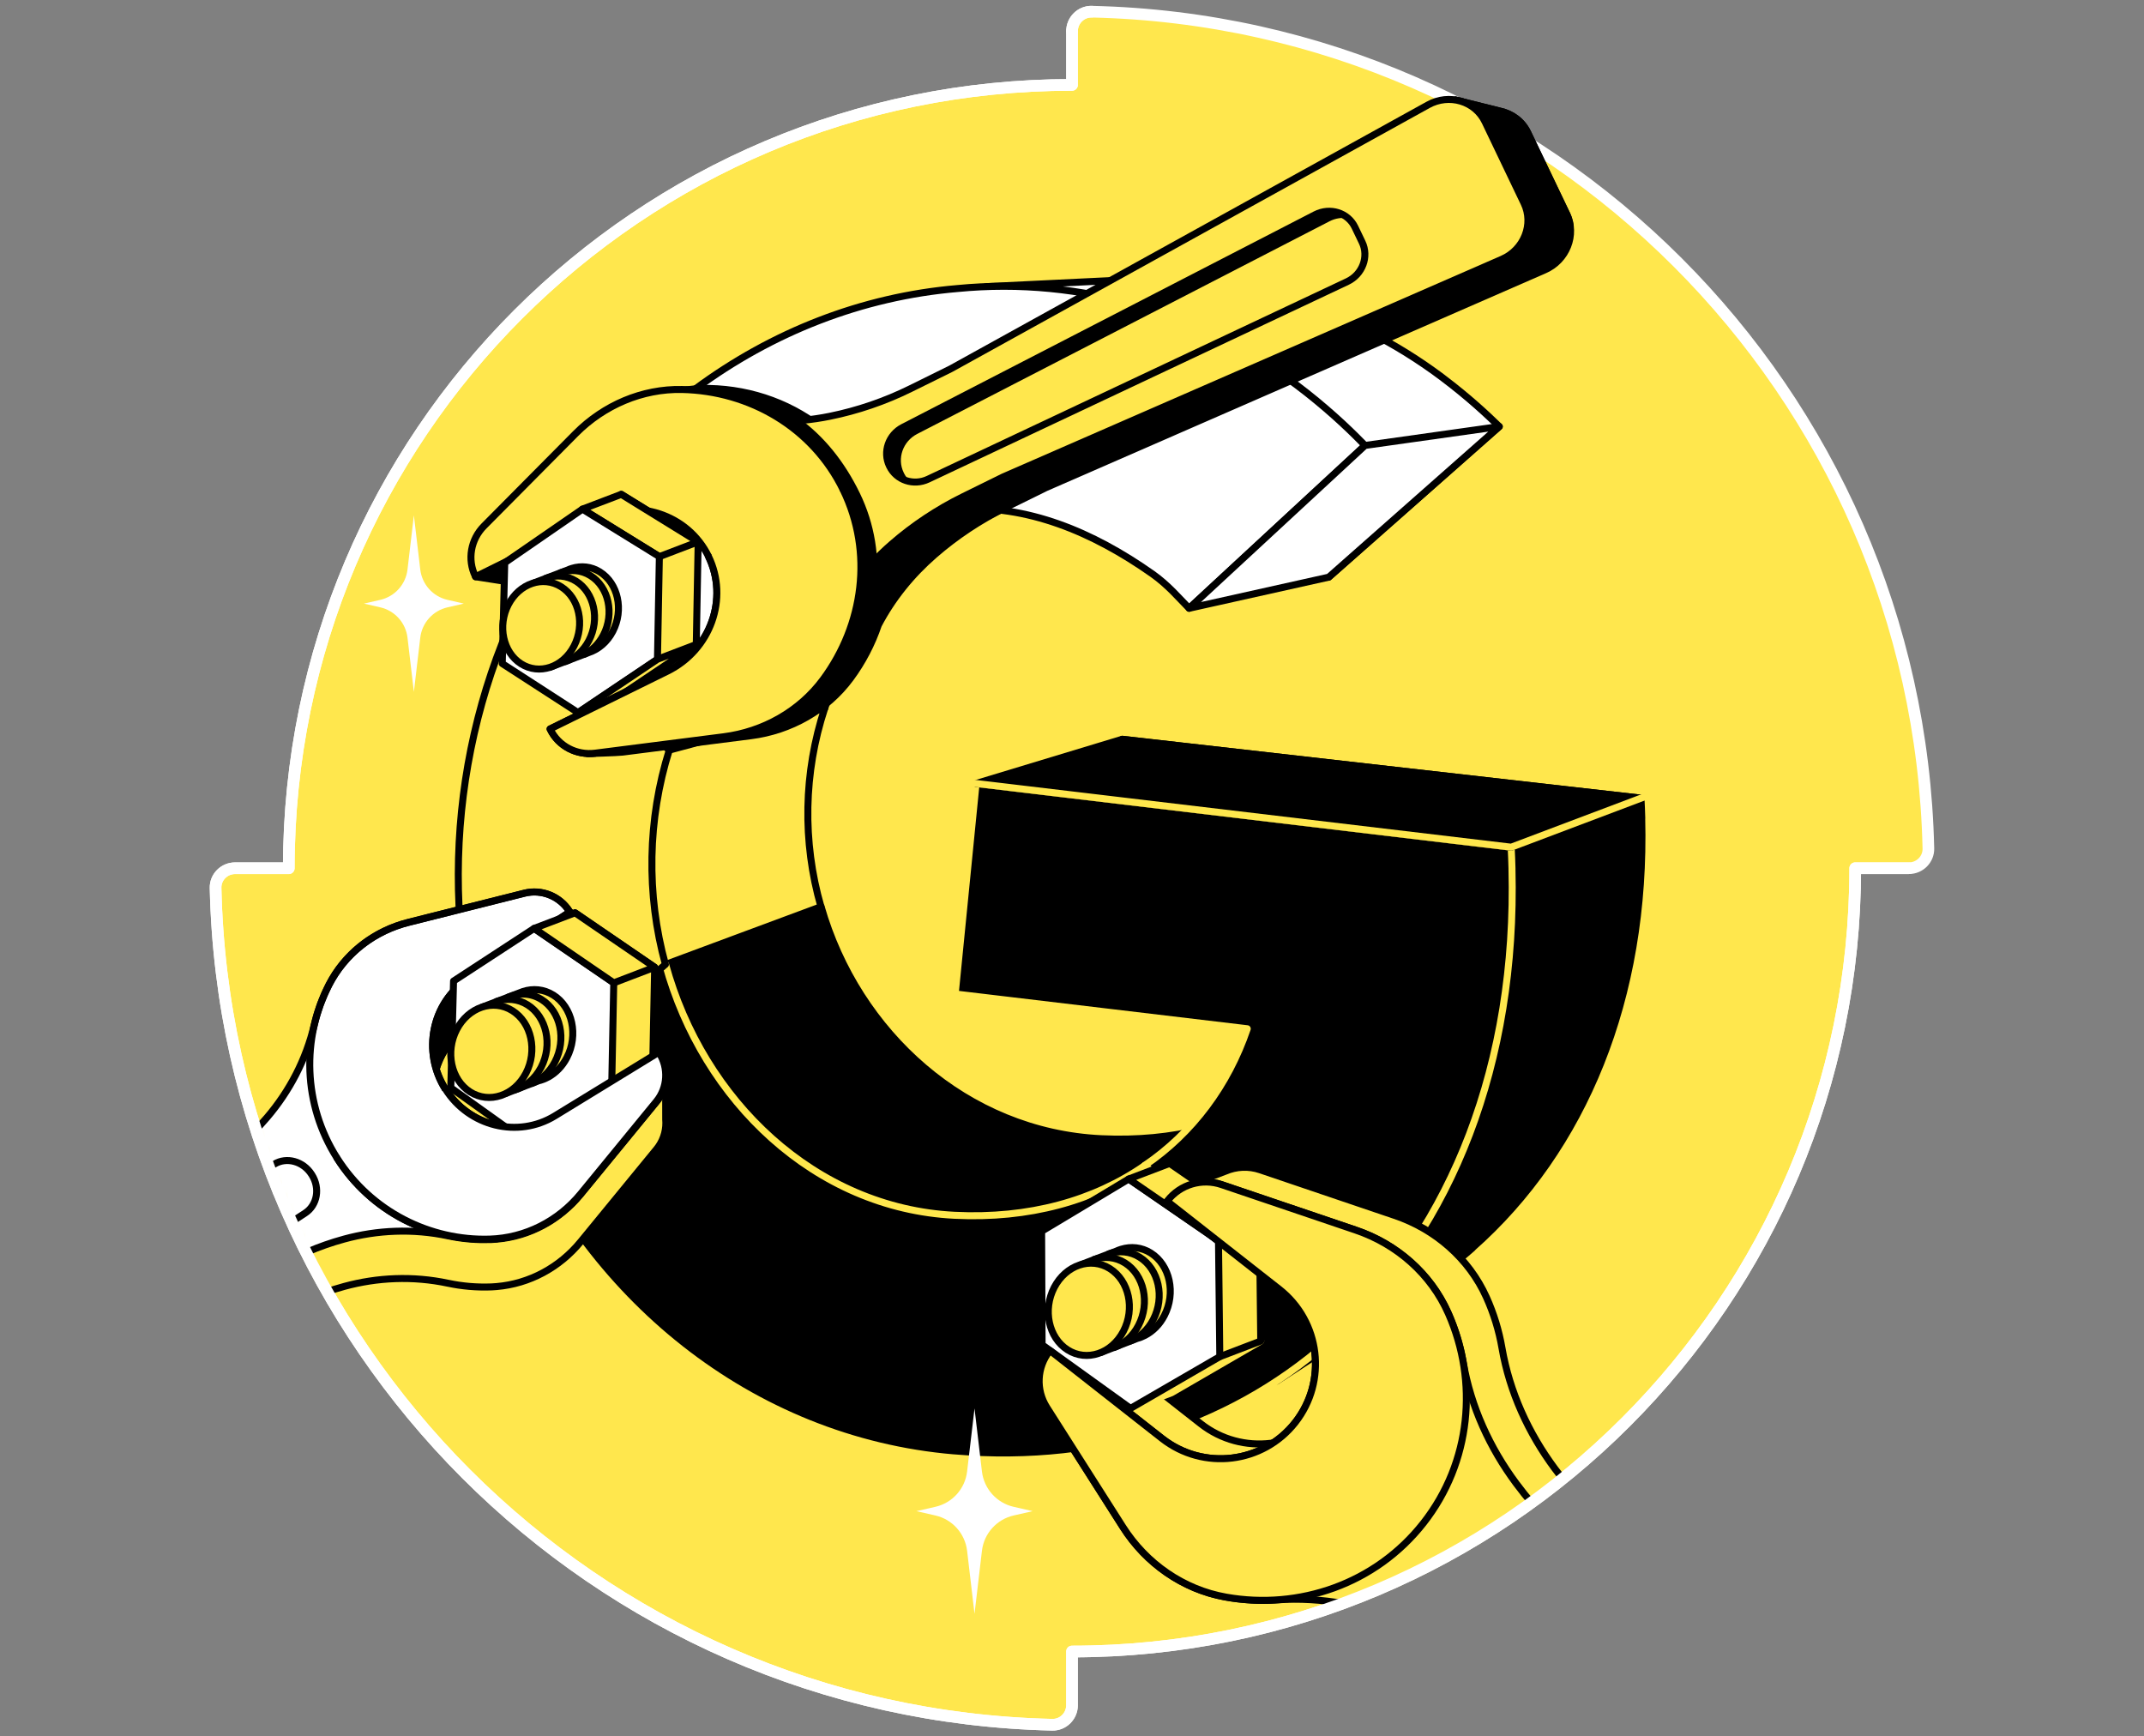 <svg width="368" height="298" viewBox="0 0 368 298" fill="none" xmlns="http://www.w3.org/2000/svg">
<rect x="0" y="0" width="368" height="298" fill="#808080" stroke="none"/>
<path d="M184.005 5.348V14.57C109.758 14.57 49.574 74.754 49.567 149.006H40.344C38.485 149.006 36.959 150.528 37.001 152.387C38.776 230.89 102.103 294.225 180.62 296C182.479 296.038 184.002 294.516 184.002 292.66V283.434C258.246 283.434 318.434 223.246 318.434 149.002H327.649C329.512 149.002 331.038 147.476 330.992 145.617C329.224 67.121 265.908 3.78 187.391 2.005C185.531 1.966 184.005 3.492 184.005 5.348Z" fill="#FFE74D" stroke="white" stroke-width="2" stroke-linecap="round" stroke-linejoin="round"/>
<mask id="mask0_9296_5765" style="mask-type:luminance" maskUnits="userSpaceOnUse" x="37" y="2" width="294" height="294">
<path d="M184.005 5.347V14.57C109.758 14.57 49.574 74.754 49.567 149.005H40.344C38.485 149.005 36.959 150.528 37.001 152.387C38.776 230.89 102.103 294.224 180.62 295.999C182.479 296.038 184.002 294.515 184.002 292.66V283.433C258.246 283.433 318.434 223.246 318.434 149.002H327.649C329.512 149.002 331.038 147.476 330.992 145.616C329.965 100.061 308.208 59.61 274.783 33.335C274.148 32.833 265.339 13.83 264.694 13.339C253.731 5.007 249.729 16.692 236.661 11.676C221.31 5.782 204.72 2.394 187.387 2.001C185.528 1.962 184.002 3.488 184.002 5.344" fill="white"/>
</mask>
<g mask="url(#mask0_9296_5765)">
<path d="M140.909 155.6C137.696 144.469 137.931 132.556 141.551 121.572L141.976 99.089L115.742 100.089C104.183 124.357 103.299 152.937 113.61 177.992L140.906 155.6H140.909Z" fill="#FFE74D" stroke="black" stroke-width="1.2" stroke-linecap="round" stroke-linejoin="round"/>
<path d="M281.799 140.438C281.767 139.287 281.722 138.133 281.659 136.982L192.614 126.872L189.134 160.29L237.741 165.808C234.56 174.746 228.603 182.397 220.675 187.505V187.53C212.196 193.143 201.388 196.009 189.029 195.426C165.827 194.328 147.146 177.223 140.937 155.603L114.237 165.52L113.609 177.995C126.459 209.171 155.148 231.215 188.857 233.938C198.199 234.692 207.109 234.176 215.458 232.496L213.178 237.389L219.135 237.021L244.045 220.842V220.835C247.094 218.825 250.002 216.604 252.742 214.18L252.721 214.163C271.84 197.282 282.592 171.266 281.788 140.445L281.799 140.438Z" fill="black" stroke="black" stroke-width="1.2" stroke-linecap="round" stroke-linejoin="round"/>
<path d="M247.603 64.815C231.736 52.895 212.494 47.089 193.165 48.033L169.395 49.187L160.596 51.288C160.596 51.288 163.378 52.176 166.788 53.27C144.701 61.325 113.438 112.777 114.876 128.739L141.555 121.575C148.378 100.643 166.992 84.436 189.401 83.31C201.086 82.538 212.021 86.933 221.924 93.581C224.58 95.363 226.442 97.51 228.063 99.057C237.777 90.494 247.627 81.766 257.341 73.207C255.419 71.33 252.216 68.295 247.603 64.819V64.815Z" fill="white" stroke="black" stroke-width="1.2" stroke-linecap="round" stroke-linejoin="round"/>
<path d="M259.523 149.131C259.491 147.886 259.446 146.64 259.379 145.395L167.538 134.464L163.95 170.586L214.083 176.553C210.8 186.218 204.657 194.486 196.483 200.008L196.645 226.757L229.522 228.834C249.255 210.588 260.347 182.461 259.519 149.131H259.523Z" fill="black" stroke="#FFE74D" stroke-width="1.2" stroke-linecap="round" stroke-linejoin="round"/>
<path d="M163.669 250.194C189.783 252.404 212.613 244.546 229.564 228.834L196.522 200.008C187.769 206.091 176.61 209.199 163.848 208.568C139.916 207.382 120.65 188.891 114.244 165.52L86.703 165.142L86.061 189.726C99.314 223.424 128.901 247.254 163.672 250.198L163.669 250.194Z" fill="black" stroke="#FFE74D" stroke-width="1.2" stroke-linecap="round" stroke-linejoin="round"/>
<path d="M114.213 165.517C110.898 153.484 111.143 140.606 114.876 128.731L115.314 104.428L88.26 105.508C76.336 131.741 75.428 162.637 86.061 189.719L114.213 165.513V165.517Z" fill="#FFE74D" stroke="black" stroke-width="1.2" stroke-linecap="round" stroke-linejoin="round"/>
<path d="M224.253 67.383C206.864 53.691 185.542 47.458 164.357 49.517C131.514 52.299 102.608 73.961 88.26 105.516L114.879 128.736C121.916 106.109 141.116 88.59 164.23 87.372C176.281 86.537 187.562 91.291 197.774 98.475C200.511 100.401 202.437 102.723 204.106 104.397C214.125 95.142 224.285 85.706 234.304 76.452C232.322 74.424 229.017 71.144 224.26 67.387L224.253 67.383Z" fill="white" stroke="black" stroke-width="1.2" stroke-linecap="round" stroke-linejoin="round"/>
<path d="M192.617 126.872L167.542 134.463L259.383 145.395L281.662 136.982L192.617 126.872Z" fill="black" stroke="black" stroke-width="1.2" stroke-linecap="round" stroke-linejoin="round"/>
<path d="M166.209 134.306L259.383 145.395L283.086 136.446" stroke="#FFE74D" stroke-width="1.2" stroke-linecap="round" stroke-linejoin="round"/>
<path d="M204.103 104.393L228.066 99.054L257.341 73.203L234.3 76.448L204.103 104.393Z" fill="white" stroke="black" stroke-width="1.2" stroke-linecap="round" stroke-linejoin="round"/>
<path d="M279.245 264.743C274.58 261.08 270.423 256.815 266.883 252.058C262.33 245.933 259.106 238.874 257.804 231.353C257.289 228.368 256.394 225.435 255.128 222.632C252.121 215.97 246.347 210.954 239.422 208.607L216.304 200.77C214.308 200.093 212.193 200.212 210.34 201.002L203.928 203.433C203.928 203.433 209.509 206.288 210.751 206.593L226.2 218.717C233.276 224.27 234.511 234.507 228.958 241.583C223.404 248.658 213.168 249.893 206.092 244.34L186.854 229.245L180.213 231.774L180.982 236.121L186.865 239.874L199.413 259.589C203.338 265.757 209.583 270.173 216.771 271.51C219.795 272.071 222.854 272.243 225.878 272.036C233.494 271.51 241.113 272.962 248.147 275.93C253.609 278.235 258.741 281.259 263.407 284.921L320.619 329.817L336.455 309.639L279.242 264.743H279.245Z" fill="#FFE74D" stroke="black" stroke-width="1.2" stroke-linecap="round" stroke-linejoin="round"/>
<path d="M232.785 211.14L209.667 203.303C206.303 202.163 202.588 203.268 200.395 206.064L200.325 206.155L219.563 221.25C226.639 226.803 227.873 237.04 222.32 244.116C216.767 251.191 206.531 252.426 199.455 246.873L180.217 231.778L180.147 231.869C177.954 234.662 177.765 238.534 179.669 241.53L192.779 262.122C196.705 268.29 202.949 272.706 210.137 274.043C213.161 274.604 216.22 274.776 219.244 274.569C226.86 274.043 234.479 275.495 241.513 278.463C246.975 280.768 252.107 283.792 256.773 287.454L313.985 332.35L329.821 312.172L272.608 267.276C267.942 263.613 263.785 259.348 260.246 254.591C255.692 248.466 252.468 241.407 251.167 233.886C250.651 230.901 249.757 227.968 248.49 225.165C245.484 218.503 239.71 213.487 232.785 211.14Z" fill="#FFE74D" stroke="black" stroke-width="1.2" stroke-linecap="round" stroke-linejoin="round"/>
<path d="M194.042 241.706L201.065 239.03L216.392 230.147L209.369 232.824L194.042 241.706Z" fill="#FFE74D" stroke="#FFE74D" stroke-width="1.2" stroke-linecap="round" stroke-linejoin="round"/>
<path d="M209.369 232.824L185.897 228.116L185.812 208.636L200.764 199.666L216.171 210.264L216.396 230.151L209.373 232.828L209.369 232.824Z" fill="#FFE74D" stroke="black" stroke-width="1.2" stroke-linecap="round" stroke-linejoin="round"/>
<path d="M194.042 241.706L178.87 230.792L178.786 211.312L193.737 202.342L209.144 212.94L209.369 232.827L194.042 241.709V241.706Z" fill="white" stroke="black" stroke-width="1.2" stroke-linecap="round" stroke-linejoin="round"/>
<path d="M197.518 215.037C195.933 214.045 194.123 213.876 192.442 214.395L192.418 214.402C192.134 214.49 191.857 214.595 191.583 214.722L185.458 217.062L184.609 221.366L188.955 232.122L195.13 229.726C195.607 229.599 196.07 229.42 196.519 229.185H196.526V229.182C197.859 228.487 199.041 227.337 199.848 225.783C201.861 221.917 200.813 217.104 197.515 215.037H197.518Z" fill="#FFE74D" stroke="black" stroke-width="1.2" stroke-linecap="round" stroke-linejoin="round"/>
<path d="M192.828 228.46C190.815 232.322 186.517 233.75 183.241 231.659C179.975 229.575 178.954 224.787 180.947 220.953C182.943 217.115 187.212 215.662 190.495 217.718C193.793 219.781 194.842 224.597 192.828 228.463V228.46Z" fill="#FFE74D" stroke="black" stroke-width="1.2" stroke-linecap="round" stroke-linejoin="round"/>
<path d="M187.801 216.15C189.534 215.557 191.429 215.705 193.077 216.736C196.375 218.799 197.424 223.615 195.41 227.481C194.438 229.347 192.93 230.649 191.26 231.252" stroke="black" stroke-width="1.2" stroke-linecap="round" stroke-linejoin="round"/>
<path d="M190.331 215.185C192.064 214.585 193.965 214.729 195.617 215.764C198.904 217.823 199.957 222.615 197.954 226.463C197.027 228.245 195.61 229.505 194.028 230.136" stroke="black" stroke-width="1.2" stroke-linecap="round" stroke-linejoin="round"/>
<path d="M193.737 202.342L200.76 199.662L216.167 210.26L209.144 212.937L193.737 202.342Z" fill="#FFE74D" stroke="black" stroke-width="1.2" stroke-linecap="round" stroke-linejoin="round"/>
<path d="M232.718 211.116L209.667 203.303C206.303 202.163 202.588 203.268 200.395 206.064L200.325 206.155L219.563 221.25C226.639 226.803 227.873 237.04 222.32 244.116C216.767 251.191 206.531 252.426 199.455 246.873L180.217 231.778L180.147 231.869C177.954 234.662 177.765 238.534 179.669 241.53L192.737 262.063C196.736 268.342 203.124 272.808 210.456 274.102C222.962 276.309 236.096 271.871 244.323 261.386C252.553 250.9 253.738 237.089 248.62 225.467C245.621 218.651 239.762 213.508 232.711 211.116H232.718Z" fill="#FFE74D" stroke="black" stroke-width="1.2" stroke-linecap="round" stroke-linejoin="round"/>
<path d="M114.262 192.074L114.251 184.924L108.53 186.233L108.161 191.804L95.252 199.704C88.892 203.594 80.525 201.51 76.463 195.108C72.4 188.706 74.084 180.248 80.315 176.154L97.816 164.658V156.527L93.372 156.151L84.752 162.757L70.117 166.437L70.061 166.451C64.549 167.837 59.803 171.317 56.965 176.221C56.93 176.281 56.898 176.34 56.867 176.4C56.755 176.6 56.635 176.8 56.53 177.007C56.513 177.042 56.495 177.08 56.477 177.119C56.456 177.161 56.428 177.203 56.407 177.249C56.183 177.687 55.976 178.133 55.772 178.582C55.741 178.652 55.709 178.719 55.681 178.789C55.46 179.294 55.253 179.803 55.06 180.318C55.036 180.388 55.008 180.455 54.983 180.525C54.794 181.044 54.618 181.571 54.457 182.097C54.436 182.16 54.418 182.223 54.401 182.286C54.239 182.823 54.096 183.363 53.966 183.907C53.959 183.935 53.952 183.96 53.945 183.988C52.527 190.022 49.654 195.434 45.841 199.9C42.912 203.331 39.569 206.274 35.906 208.663L30.265 212.343L-33.328 249.195C-35.847 250.655 -36.363 254.359 -34.476 257.33L-27.112 268.942C-25.225 271.917 -21.657 273.029 -19.261 271.373L41.179 229.568L46.911 226.032C50.633 223.737 54.724 221.966 59.073 220.78C64.742 219.233 70.861 218.942 76.922 220.233C76.95 220.24 76.975 220.243 77.003 220.247C77.55 220.363 78.101 220.461 78.652 220.545C78.719 220.556 78.785 220.566 78.852 220.573C79.399 220.654 79.946 220.717 80.497 220.766C80.571 220.773 80.644 220.777 80.718 220.784C81.265 220.829 81.816 220.857 82.367 220.871C82.444 220.871 82.518 220.871 82.595 220.875C83.086 220.885 83.577 220.885 84.068 220.868C84.117 220.868 84.166 220.861 84.216 220.861C84.258 220.861 84.3 220.861 84.338 220.861C84.57 220.85 84.801 220.829 85.033 220.815C85.1 220.808 85.166 220.808 85.233 220.801C90.881 220.324 96.052 217.514 99.654 213.118L99.693 213.073L112.69 197.217C112.813 197.069 112.925 196.918 113.034 196.76C113.999 195.371 114.409 193.708 114.258 192.074H114.262Z" fill="#FFE74D" stroke="black" stroke-width="1.2" stroke-linecap="round" stroke-linejoin="round"/>
<path d="M80.318 176.154L97.82 164.658V156.527L93.375 156.151L84.756 162.757L70.12 166.437L70.064 166.451C67.906 166.995 65.868 167.861 64.016 169.005L68.847 180.592L74.372 189.162C73.79 184.16 75.905 179.059 80.325 176.154H80.318Z" fill="black" stroke="black" stroke-width="1.2" stroke-linecap="round" stroke-linejoin="round"/>
<path d="M85.036 212.682C85.103 212.675 85.17 212.675 85.236 212.668C90.884 212.191 96.055 209.381 99.658 204.986L99.697 204.94L112.694 189.084C112.817 188.936 112.929 188.785 113.038 188.628C114.658 186.295 114.729 183.19 113.164 180.724L113.111 180.64L95.252 191.571C88.892 195.461 80.525 193.378 76.463 186.975C72.4 180.573 74.084 172.115 80.315 168.021L97.816 156.526L97.764 156.441C96.097 153.814 92.979 152.558 90.004 153.305L70.12 158.304L70.064 158.318C64.553 159.704 59.807 163.184 56.969 168.088C56.934 168.148 56.902 168.207 56.87 168.267C56.758 168.467 56.639 168.667 56.534 168.874C56.516 168.909 56.498 168.948 56.481 168.986C56.46 169.028 56.432 169.07 56.411 169.116C56.186 169.554 55.979 170 55.776 170.449C55.744 170.519 55.713 170.586 55.685 170.656C55.464 171.161 55.257 171.67 55.064 172.185C55.039 172.256 55.011 172.322 54.986 172.392C54.797 172.912 54.622 173.438 54.46 173.964C54.439 174.027 54.422 174.09 54.404 174.153C54.243 174.69 54.099 175.23 53.969 175.774C53.962 175.802 53.955 175.827 53.948 175.855C52.531 181.889 49.658 187.302 45.845 191.767C42.915 195.198 39.572 198.141 35.91 200.53L30.269 204.21L-33.328 241.062C-35.847 242.522 -36.363 246.226 -34.476 249.198L-27.112 260.809C-25.225 263.784 -21.657 264.896 -19.261 263.24L41.179 221.435L46.911 217.899C50.633 215.604 54.723 213.833 59.073 212.647C64.742 211.1 70.86 210.809 76.922 212.1C76.95 212.107 76.975 212.11 77.003 212.114C77.55 212.23 78.101 212.328 78.652 212.412C78.719 212.423 78.785 212.433 78.852 212.44C79.399 212.521 79.946 212.584 80.497 212.633C80.571 212.64 80.644 212.644 80.718 212.651C81.265 212.696 81.816 212.724 82.367 212.738C82.444 212.738 82.518 212.738 82.595 212.742C83.086 212.752 83.577 212.752 84.068 212.735C84.117 212.735 84.166 212.728 84.216 212.728C84.258 212.728 84.3 212.728 84.338 212.728C84.57 212.717 84.801 212.696 85.033 212.682H85.036Z" fill="white" stroke="black" stroke-width="1.2" stroke-linecap="round" stroke-linejoin="round"/>
<path d="M-7.825 242.037L-9.225 239.831C-10.579 237.698 -10.2 235.035 -8.376 233.913L47.076 199.797C49.184 198.499 52.047 199.281 53.492 201.565L53.527 201.618C54.976 203.902 54.464 206.82 52.391 208.178L-2.107 243.795C-3.899 244.967 -6.471 244.17 -7.821 242.037H-7.825Z" stroke="black" stroke-width="1.2" stroke-linecap="round" stroke-linejoin="round"/>
<path d="M99.679 204.864L112.662 189.025C114.606 186.653 114.799 183.303 113.132 180.676L113.08 180.592L95.238 191.512C88.885 195.399 80.525 193.319 76.47 186.924C72.414 180.528 74.091 172.078 80.318 167.987L97.799 156.502L97.746 156.418C96.08 153.79 92.968 152.538 89.993 153.285L70.131 158.28C64.227 159.764 59.203 163.637 56.428 169.078C51.773 178.203 51.984 189.506 57.842 198.739C63.697 207.972 73.832 212.981 84.072 212.659C90.176 212.466 95.82 209.572 99.679 204.867V204.864Z" stroke="black" stroke-width="1.2" stroke-linecap="round" stroke-linejoin="round"/>
<path d="M90.835 196.308L97.859 193.632L111.996 184.658L104.973 187.338L90.835 196.308Z" fill="black" stroke="black" stroke-width="1.2" stroke-linecap="round" stroke-linejoin="round"/>
<path d="M104.973 187.339L84.394 184.009L84.868 165.69L98.7 156.657L112.364 166.003L111.996 184.662L104.973 187.339Z" fill="#FFE74D" stroke="black" stroke-width="1.2" stroke-linecap="round" stroke-linejoin="round"/>
<path d="M90.835 196.308L77.375 186.685L77.849 168.366L91.681 159.333L105.345 168.678L104.976 187.338L90.839 196.311L90.835 196.308Z" fill="white" stroke="black" stroke-width="1.2" stroke-linecap="round" stroke-linejoin="round"/>
<path d="M94.961 170.77C93.34 169.756 91.485 169.598 89.776 170.156L89.755 170.163C89.629 170.205 89.502 170.258 89.376 170.307L82.844 172.805L81.722 177.327L86.766 187.686L92.421 185.497C92.993 185.36 93.547 185.146 94.081 184.855L94.102 184.848C95.382 184.143 96.512 183.017 97.294 181.512C99.308 177.646 98.259 172.833 94.961 170.766V170.77Z" fill="#FFE74D" stroke="black" stroke-width="1.2" stroke-linecap="round" stroke-linejoin="round"/>
<path d="M90.271 184.191C88.257 188.054 83.96 189.481 80.683 187.391C77.417 185.307 76.396 180.518 78.389 176.684C80.385 172.846 84.654 171.394 87.938 173.45C91.235 175.512 92.284 180.329 90.271 184.195V184.191Z" fill="#FFE74D" stroke="black" stroke-width="1.2" stroke-linecap="round" stroke-linejoin="round"/>
<path d="M85.265 171.86C86.998 171.267 88.892 171.415 90.541 172.446C93.835 174.509 94.887 179.311 92.881 183.167C91.807 185.229 90.078 186.594 88.204 187.096" stroke="black" stroke-width="1.2" stroke-linecap="round" stroke-linejoin="round"/>
<path d="M87.261 171.12C89.099 170.341 91.169 170.419 92.944 171.531C96.224 173.583 97.262 178.382 95.252 182.241C94.319 184.03 92.895 185.296 91.312 185.931" stroke="black" stroke-width="1.2" stroke-linecap="round" stroke-linejoin="round"/>
<path d="M91.681 159.333L98.704 156.653L112.368 165.999L105.345 168.679L91.681 159.333Z" fill="#FFE74D" stroke="black" stroke-width="1.2" stroke-linecap="round" stroke-linejoin="round"/>
<path d="M57.842 198.735C63.697 207.969 73.832 212.978 84.072 212.655C90.176 212.462 95.82 209.568 99.679 204.864L112.662 189.025C114.606 186.654 114.799 183.304 113.133 180.676L113.08 180.592L95.238 191.512C88.885 195.399 80.525 193.319 76.47 186.924" fill="white"/>
<path d="M57.842 198.735C63.697 207.969 73.832 212.978 84.072 212.655C90.176 212.462 95.82 209.568 99.679 204.864L112.662 189.025C114.606 186.654 114.799 183.304 113.133 180.676L113.08 180.592L95.238 191.512C88.885 195.399 80.525 193.319 76.47 186.924" stroke="black" stroke-width="1.2" stroke-linecap="round" stroke-linejoin="round"/>
<path d="M268.911 36.737L262.221 22.761C261.277 20.793 259.506 19.509 257.506 19.078L249.834 17.166L245.94 19.281L250.514 20.909L247.224 22.73L259.362 39.26L259.316 38.014L269.475 38.533C269.374 37.927 269.195 37.323 268.918 36.741L268.911 36.737Z" fill="#FFE74D" stroke="black" stroke-width="1.2" stroke-linecap="round" stroke-linejoin="round"/>
<path d="M268.91 36.737L262.221 22.761C261.277 20.793 259.505 19.509 257.506 19.078L249.834 17.166L245.94 19.281L250.514 20.909L170.506 65.142L163.617 68.545C159.207 70.723 154.541 72.32 149.746 73.291C147.136 73.821 144.494 74.116 141.856 74.158C136.32 69.453 129.189 66.822 121.734 66.665C114.925 66.521 108.326 69.359 103.499 74.221L87.755 90.091C85.461 92.403 82.346 91.933 83.742 94.785L81.623 98.977L92.354 100.654L110.403 91.733C115.581 89.172 121.555 90.182 125.439 93.817C125.744 94.29 126.031 94.788 126.284 95.308C129.81 102.538 126.649 111.36 119.233 115.012L99.1 124.926L99.146 125.017C100.163 127.094 100.84 129.332 100.84 129.332C100.84 129.332 105.972 129.188 106.839 129.08L128.911 126.263C135.671 125.4 141.923 121.899 145.975 116.416C148.055 113.602 149.662 110.508 150.76 107.27C153.152 102.71 156.46 98.633 160.4 95.21C164.101 91.993 168.209 89.263 172.618 87.092L179.504 83.7L265.139 46.325C268.907 44.68 270.629 40.312 268.917 36.734L268.91 36.737Z" fill="black" stroke="black" stroke-width="1.2" stroke-linecap="round" stroke-linejoin="round"/>
<path d="M115.809 70.026C115.742 70.026 115.672 70.026 115.605 70.026C109.94 70.205 104.517 72.681 100.486 76.747L100.444 76.789L86.338 91.007C86.208 91.137 86.085 91.27 85.969 91.407C84.222 93.463 107.025 79.424 107.025 79.424C107.025 79.424 120.475 79.494 123.639 85.977L126.708 94.042C129.869 100.521 123.207 123.415 123.207 123.415L123.267 123.408C128.911 122.685 134.167 119.9 137.769 115.518C137.811 115.465 137.853 115.409 137.896 115.357C138.043 115.174 138.19 114.995 138.331 114.809C138.355 114.778 138.376 114.743 138.401 114.708C138.429 114.669 138.464 114.631 138.492 114.592C138.787 114.192 139.067 113.789 139.341 113.378C139.383 113.315 139.425 113.252 139.467 113.189C139.772 112.726 140.06 112.256 140.337 111.775C140.376 111.712 140.411 111.649 140.449 111.582C140.723 111.098 140.986 110.61 141.232 110.116C141.26 110.056 141.291 109.996 141.319 109.937C141.565 109.432 141.8 108.923 142.014 108.407C142.025 108.383 142.039 108.358 142.049 108.334C144.456 102.584 148.314 97.501 153.075 93.365C156.776 90.148 160.884 87.419 165.293 85.247L172.18 81.855L257.815 44.48C261.582 42.835 263.305 38.467 261.593 34.889L254.903 20.913C253.187 17.331 248.732 15.998 245.126 17.994L163.185 63.294L156.295 66.697C151.886 68.875 147.22 70.471 142.424 71.443C136.254 72.695 129.887 72.646 123.888 71.029C123.86 71.022 123.835 71.019 123.807 71.012C123.271 70.868 122.727 70.741 122.18 70.626C122.113 70.612 122.046 70.598 121.98 70.587C121.439 70.478 120.896 70.387 120.345 70.31C120.271 70.299 120.197 70.289 120.124 70.282C119.577 70.208 119.029 70.149 118.479 70.106C118.401 70.1 118.328 70.096 118.251 70.089C117.759 70.054 117.268 70.029 116.774 70.019C116.725 70.019 116.675 70.019 116.626 70.019C116.584 70.019 116.542 70.015 116.504 70.012C116.268 70.012 116.037 70.019 115.802 70.022L115.809 70.026Z" fill="#FFE74D" stroke="black" stroke-width="1.2" stroke-linecap="round" stroke-linejoin="round"/>
<path d="M232.56 38.986L233.798 41.565C234.995 44.056 233.851 47.101 231.262 48.321L159.302 82.237C156.8 83.416 153.861 82.427 152.689 80.017L152.661 79.96C151.489 77.547 152.52 74.6 154.98 73.334L225.744 36.84C228.291 35.528 231.364 36.496 232.56 38.986Z" stroke="black" stroke-width="1.2" stroke-linecap="round" stroke-linejoin="round"/>
<path d="M155.138 81.16L155.11 81.104C153.938 78.691 154.969 75.744 157.428 74.474L228.193 37.98C229.231 37.447 230.35 37.296 231.399 37.464C229.912 36.163 227.673 35.84 225.74 36.836L154.976 73.33C152.517 74.597 151.486 77.547 152.657 79.96L152.685 80.017C153.398 81.483 154.762 82.416 156.285 82.665C155.818 82.255 155.422 81.75 155.134 81.16H155.138Z" fill="black"/>
<path d="M98.819 74.4L83.075 90.271C80.781 92.583 80.185 96.038 81.581 98.89L81.626 98.981L101.77 89.025C109.189 85.359 118.075 88.254 121.604 95.487C125.13 102.717 121.969 111.54 114.553 115.192L94.42 125.106L94.466 125.197C95.859 128.042 98.942 129.67 102.159 129.259L124.232 126.442C130.992 125.579 137.243 122.078 141.295 116.595C148.213 107.236 149.956 94.814 144.736 84.079C139.513 73.334 128.673 67.086 117.054 66.844C110.245 66.7 103.647 69.538 98.819 74.4Z" fill="#FFE74D" stroke="black" stroke-width="1.2" stroke-linecap="round" stroke-linejoin="round"/>
<path d="M147.56 84.588C142.337 73.843 133.311 66.918 121.695 66.675C120.485 66.651 119.285 66.725 118.096 66.879C129.315 67.465 139.664 73.653 144.733 84.075C149.953 94.81 148.209 107.232 141.291 116.591C137.24 122.071 130.988 125.576 124.228 126.439L104.253 128.989C105.071 129.161 105.93 129.203 106.8 129.091L127.056 126.947C133.816 126.084 140.067 122.583 144.119 117.1C151.037 107.741 152.78 95.319 147.56 84.584V84.588Z" fill="black"/>
<path d="M105.877 119.76L92.87 111.344L93.298 94.039L106.635 84.841L119.836 92.99L119.51 110.607L105.881 119.763L105.877 119.76Z" fill="#FFE74D" stroke="black" stroke-width="1.2" stroke-linecap="round" stroke-linejoin="round"/>
<path d="M113.174 95.526L99.97 87.377L106.632 84.837L119.833 92.986L113.174 95.526Z" fill="#FFE74D" stroke="black" stroke-width="1.2" stroke-linecap="round" stroke-linejoin="round"/>
<path d="M99.216 122.299L86.208 113.883L86.636 96.578L99.974 87.38L113.174 95.529L112.848 113.146L99.219 122.302L99.216 122.299Z" fill="white" stroke="black" stroke-width="1.2" stroke-linecap="round" stroke-linejoin="round"/>
<path d="M112.845 113.143L119.506 110.604L105.878 119.76L99.216 122.299L112.845 113.143Z" fill="#FFE74D" stroke="black" stroke-width="1.2" stroke-linecap="round" stroke-linejoin="round"/>
<path d="M102.969 98.153C101.468 97.213 99.752 97.055 98.163 97.543L98.142 97.55C97.869 97.634 97.595 97.736 97.329 97.862L91.579 100.062L90.582 103.261L94.406 114.525L101.072 111.985C102.724 111.438 104.225 110.182 105.183 108.348C107.091 104.682 106.099 100.118 102.969 98.16V98.153Z" fill="#FFE74D" stroke="black" stroke-width="1.2" stroke-linecap="round" stroke-linejoin="round"/>
<path d="M98.521 110.88C96.613 114.543 92.536 115.897 89.428 113.915C86.334 111.94 85.366 107.4 87.253 103.763C89.144 100.121 93.192 98.746 96.308 100.693C99.433 102.65 100.429 107.218 98.521 110.88Z" fill="#FFE74D" stroke="black" stroke-width="1.2" stroke-linecap="round" stroke-linejoin="round"/>
<path d="M93.715 99.237C95.399 98.612 97.258 98.731 98.869 99.738C101.994 101.696 102.991 106.263 101.082 109.926C100.146 111.722 98.686 112.964 97.079 113.528" stroke="black" stroke-width="1.2" stroke-linecap="round" stroke-linejoin="round"/>
<path d="M96.22 98.294C97.901 97.676 99.753 97.796 101.36 98.802C104.485 100.76 105.481 105.327 103.573 108.99C102.78 110.509 101.616 111.631 100.304 112.284" stroke="black" stroke-width="1.2" stroke-linecap="round" stroke-linejoin="round"/>
<path d="M121.601 95.487C125.126 102.717 121.966 111.54 114.55 115.192L94.417 125.106L94.463 125.197C95.855 128.042 98.939 129.67 102.156 129.259L124.228 126.442C130.988 125.579 137.24 122.078 141.291 116.595C148.209 107.236 149.953 94.814 144.733 84.079" fill="#FFE74D"/>
<path d="M121.601 95.487C125.126 102.717 121.966 111.54 114.55 115.192L94.417 125.106L94.463 125.197C95.855 128.042 98.939 129.67 102.156 129.259L124.228 126.442C130.988 125.579 137.24 122.078 141.291 116.595C148.209 107.236 149.953 94.814 144.733 84.079" stroke="black" stroke-width="1.2" stroke-linecap="round" stroke-linejoin="round"/>
</g>
<path d="M71.039 88.436L72.134 97.739C72.436 100.289 74.305 102.377 76.81 102.948L79.609 103.59L76.81 104.232C74.305 104.804 72.432 106.891 72.134 109.442L71.039 118.745L69.945 109.442C69.643 106.891 67.773 104.804 65.269 104.232L62.469 103.59L65.269 102.948C67.773 102.377 69.647 100.289 69.945 97.739L71.039 88.436Z" fill="white"/>
<path d="M167.268 241.716L168.542 252.538C168.893 255.506 171.071 257.934 173.983 258.6L177.242 259.344L173.983 260.087C171.071 260.754 168.889 263.182 168.542 266.149L167.268 276.972L165.995 266.149C165.644 263.182 163.466 260.754 160.554 260.087L157.295 259.344L160.554 258.6C163.466 257.934 165.648 255.506 165.995 252.538L167.268 241.716Z" fill="white"/>
<path d="M187.391 2.005C185.531 1.966 184.005 3.492 184.005 5.348" stroke="white" stroke-width="2" stroke-linecap="round" stroke-linejoin="round"/>
<path d="M184.005 5.348V14.57C109.758 14.57 49.574 74.754 49.567 149.006H40.344C38.485 149.006 36.959 150.528 37.001 152.387C38.776 230.89 102.103 294.224 180.62 296C182.479 296.038 184.002 294.516 184.002 292.66V283.434C258.246 283.434 318.434 223.246 318.434 149.002H327.649" stroke="white" stroke-width="2" stroke-linecap="round" stroke-linejoin="round"/>
</svg>
